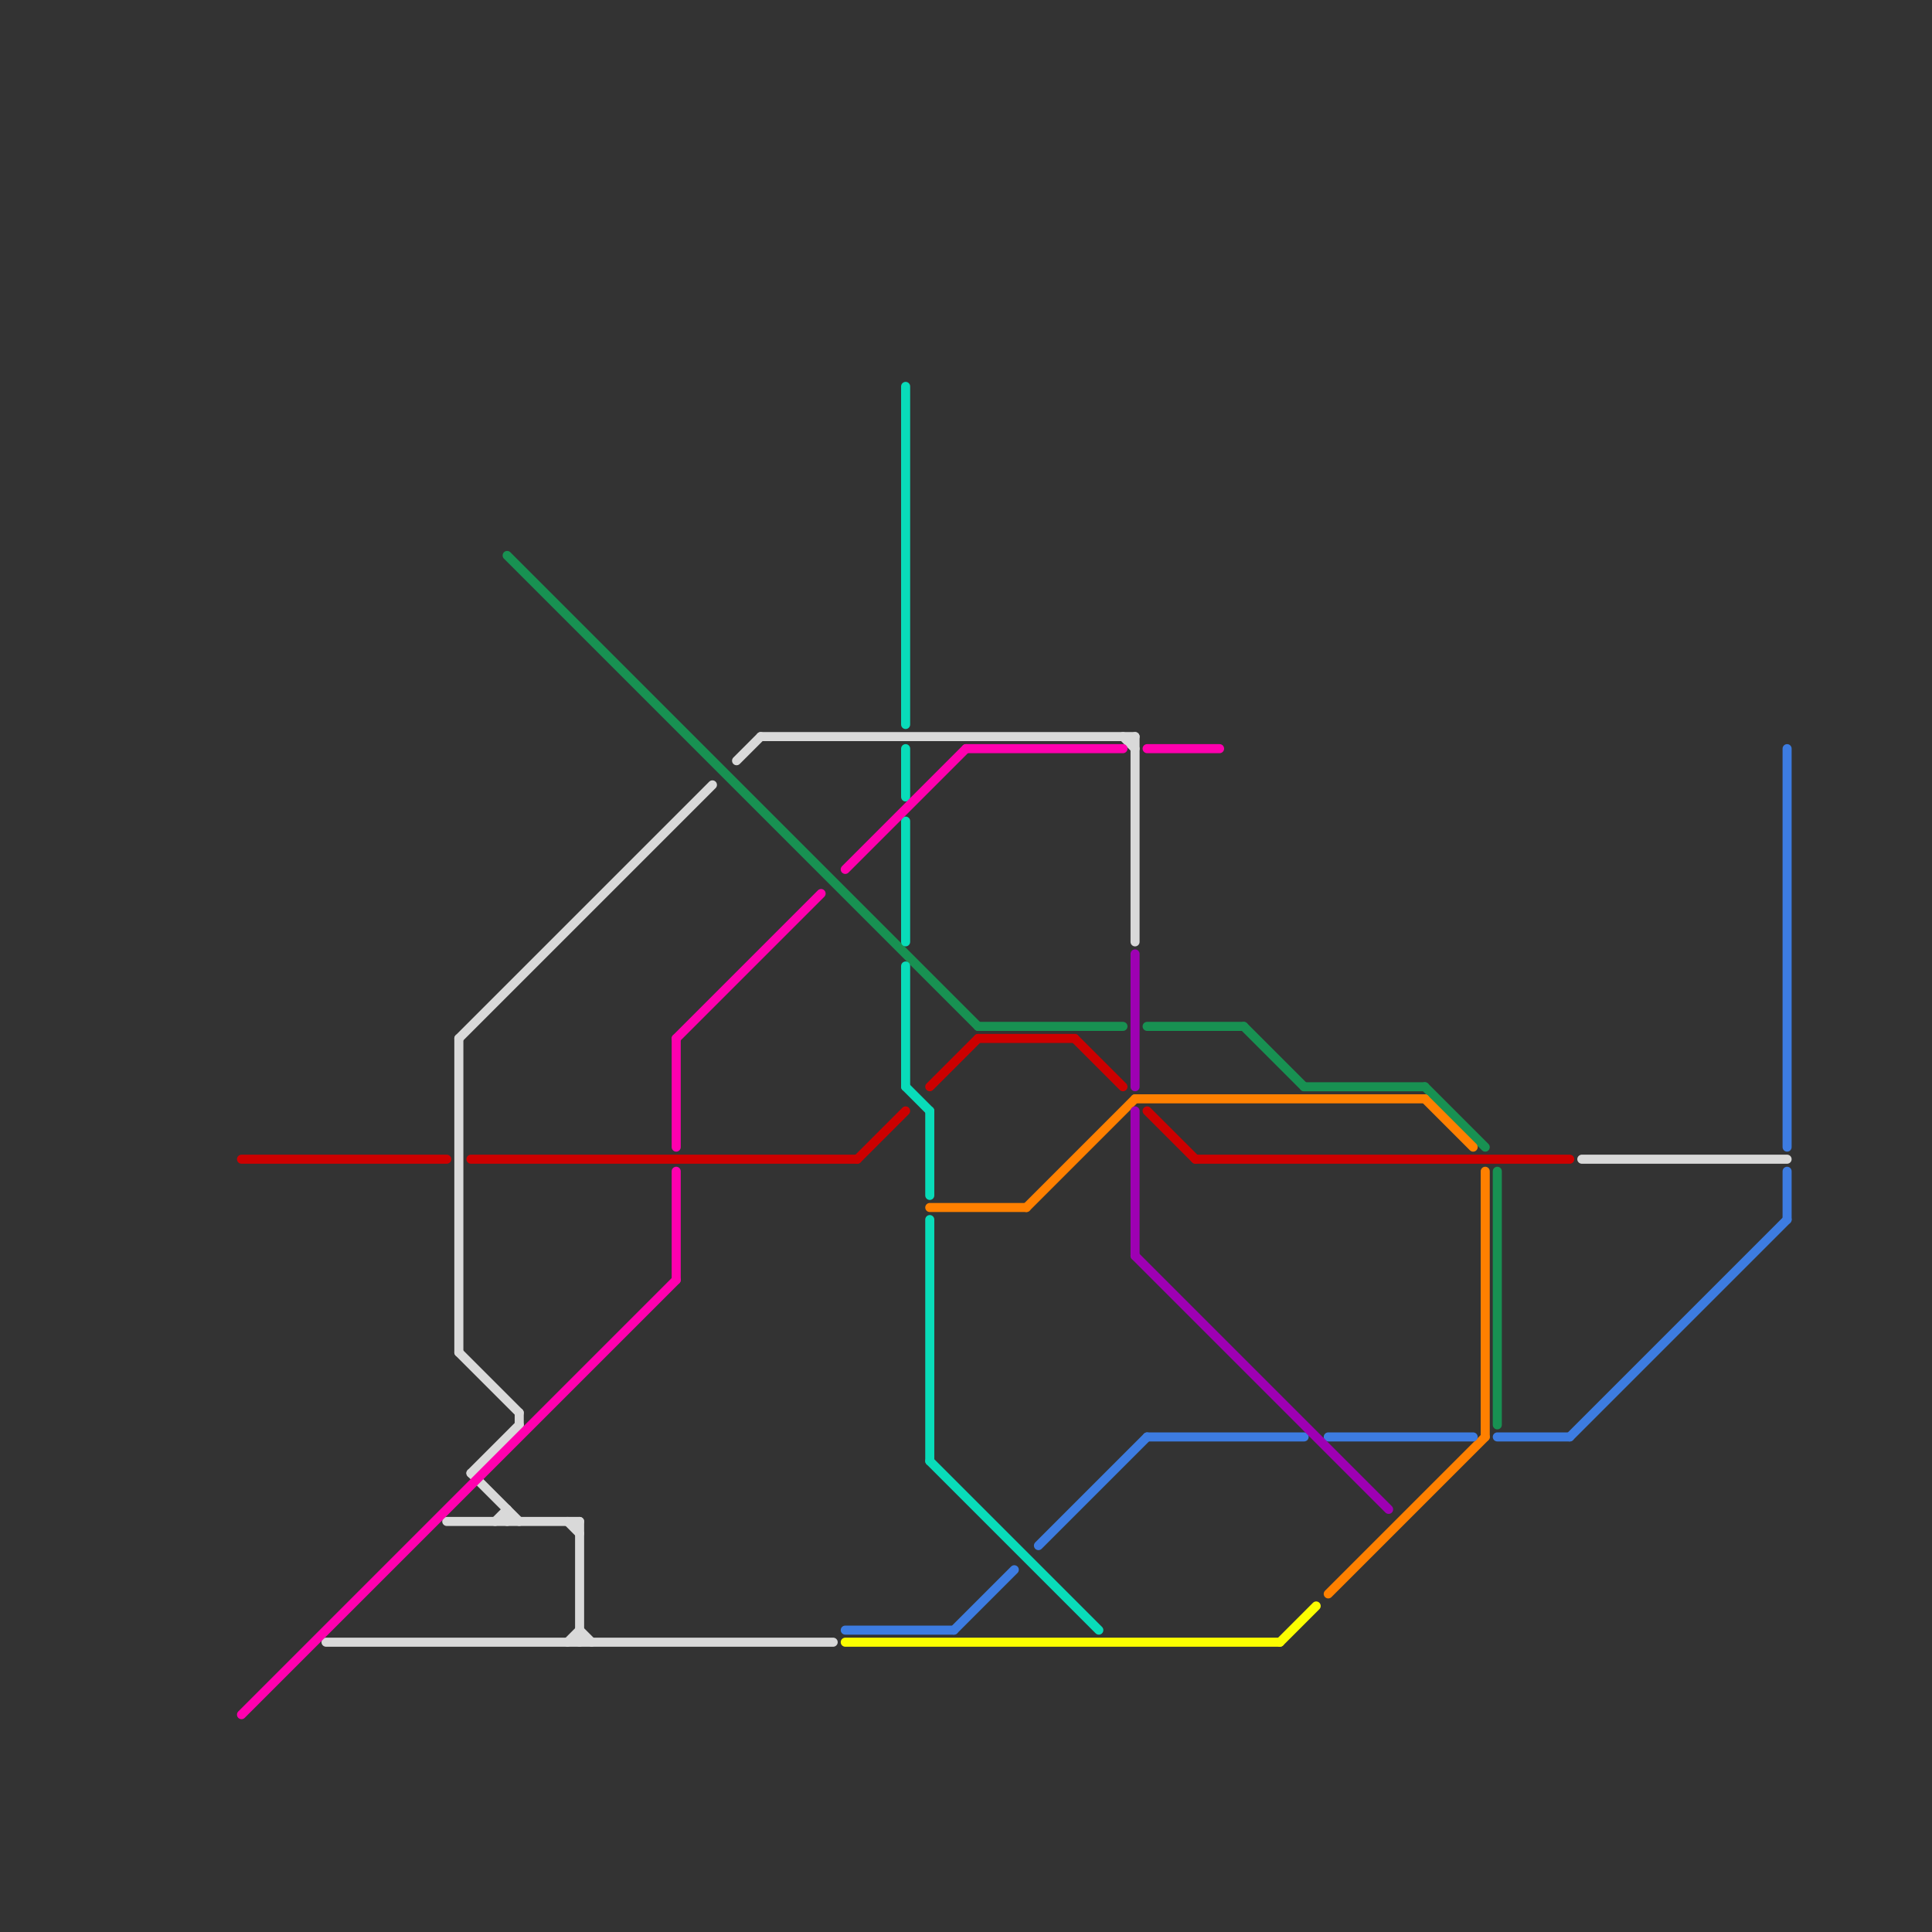 
<svg version="1.1" xmlns="http://www.w3.org/2000/svg" viewBox="0 0 160 160">
<rect x="0" y="0" width="160" height="160" fill="#333333" stroke="none"/>
<style>text { font: 1px Helvetica; font-weight: 600; white-space: pre; dominant-baseline: central; } line { stroke-width: 0.75; fill: none; stroke-linecap: round; stroke-linejoin: round; } .c0 { stroke: #189152 } .c1 { stroke: #ff8000 } .c2 { stroke: #09dcb9 } .c3 { stroke: #3d7ce1 } .c4 { stroke: #9e00b3 } .c5 { stroke: #cc0000 } .c6 { stroke: #d9d9d9 } .c7 { stroke: #ff00ae } .c8 { stroke: #fbff00 } .w2 { stroke-width: .75; }</style><defs><g id="ct-xf"><circle r="0.5" fill="#fff" stroke="#000" stroke-width="0.2"/></g><g id="ct"><circle r="0.5" fill="#fff" stroke="#000" stroke-width="0.1"/></g></defs><line class="c0 " x1="103" y1="85" x2="108" y2="90"/><line class="c0 " x1="118" y1="90" x2="123" y2="95"/><line class="c0 " x1="81" y1="85" x2="93" y2="85"/><line class="c0 " x1="124" y1="97" x2="124" y2="118"/><line class="c0 " x1="42" y1="46" x2="81" y2="85"/><line class="c0 " x1="95" y1="85" x2="103" y2="85"/><line class="c0 " x1="108" y1="90" x2="118" y2="90"/><line class="c1 " x1="118" y1="91" x2="122" y2="95"/><line class="c1 " x1="94" y1="91" x2="118" y2="91"/><line class="c1 " x1="77" y1="100" x2="85" y2="100"/><line class="c1 " x1="110" y1="132" x2="123" y2="119"/><line class="c1 " x1="123" y1="97" x2="123" y2="119"/><line class="c1 " x1="85" y1="100" x2="94" y2="91"/><line class="c2 " x1="75" y1="68" x2="75" y2="78"/><line class="c2 " x1="75" y1="80" x2="75" y2="90"/><line class="c2 " x1="77" y1="101" x2="77" y2="121"/><line class="c2 " x1="77" y1="121" x2="91" y2="135"/><line class="c2 " x1="75" y1="32" x2="75" y2="60"/><line class="c2 " x1="77" y1="92" x2="77" y2="99"/><line class="c2 " x1="75" y1="90" x2="77" y2="92"/><line class="c2 " x1="75" y1="62" x2="75" y2="66"/><line class="c3 " x1="95" y1="119" x2="108" y2="119"/><line class="c3 " x1="79" y1="135" x2="84" y2="130"/><line class="c3 " x1="110" y1="119" x2="122" y2="119"/><line class="c3 " x1="86" y1="128" x2="95" y2="119"/><line class="c3 " x1="148" y1="62" x2="148" y2="95"/><line class="c3 " x1="130" y1="119" x2="148" y2="101"/><line class="c3 " x1="124" y1="119" x2="130" y2="119"/><line class="c3 " x1="70" y1="135" x2="79" y2="135"/><line class="c3 " x1="148" y1="97" x2="148" y2="101"/><line class="c4 " x1="94" y1="104" x2="115" y2="125"/><line class="c4 " x1="94" y1="92" x2="94" y2="104"/><line class="c4 " x1="94" y1="79" x2="94" y2="90"/><line class="c5 " x1="20" y1="96" x2="37" y2="96"/><line class="c5 " x1="77" y1="90" x2="81" y2="86"/><line class="c5 " x1="81" y1="86" x2="89" y2="86"/><line class="c5 " x1="39" y1="96" x2="71" y2="96"/><line class="c5 " x1="89" y1="86" x2="93" y2="90"/><line class="c5 " x1="71" y1="96" x2="75" y2="92"/><line class="c5 " x1="95" y1="92" x2="99" y2="96"/><line class="c5 " x1="99" y1="96" x2="130" y2="96"/><line class="c6 " x1="63" y1="61" x2="94" y2="61"/><line class="c6 " x1="38" y1="112" x2="43" y2="117"/><line class="c6 " x1="93" y1="61" x2="94" y2="62"/><line class="c6 " x1="39" y1="122" x2="43" y2="118"/><line class="c6 " x1="61" y1="63" x2="63" y2="61"/><line class="c6 " x1="42" y1="125" x2="42" y2="126"/><line class="c6 " x1="94" y1="61" x2="94" y2="78"/><line class="c6 " x1="48" y1="135" x2="49" y2="136"/><line class="c6 " x1="38" y1="86" x2="59" y2="65"/><line class="c6 " x1="43" y1="117" x2="43" y2="118"/><line class="c6 " x1="41" y1="126" x2="42" y2="125"/><line class="c6 " x1="47" y1="136" x2="48" y2="135"/><line class="c6 " x1="131" y1="96" x2="148" y2="96"/><line class="c6 " x1="39" y1="122" x2="43" y2="126"/><line class="c6 " x1="38" y1="86" x2="38" y2="112"/><line class="c6 " x1="37" y1="126" x2="48" y2="126"/><line class="c6 " x1="48" y1="126" x2="48" y2="136"/><line class="c6 " x1="27" y1="136" x2="69" y2="136"/><line class="c6 " x1="47" y1="126" x2="48" y2="127"/><line class="c7 " x1="56" y1="86" x2="68" y2="74"/><line class="c7 " x1="20" y1="142" x2="56" y2="106"/><line class="c7 " x1="95" y1="62" x2="101" y2="62"/><line class="c7 " x1="70" y1="72" x2="80" y2="62"/><line class="c7 " x1="56" y1="86" x2="56" y2="95"/><line class="c7 " x1="80" y1="62" x2="93" y2="62"/><line class="c7 " x1="56" y1="97" x2="56" y2="106"/><line class="c8 " x1="106" y1="136" x2="109" y2="133"/><line class="c8 " x1="70" y1="136" x2="106" y2="136"/>
</svg>
